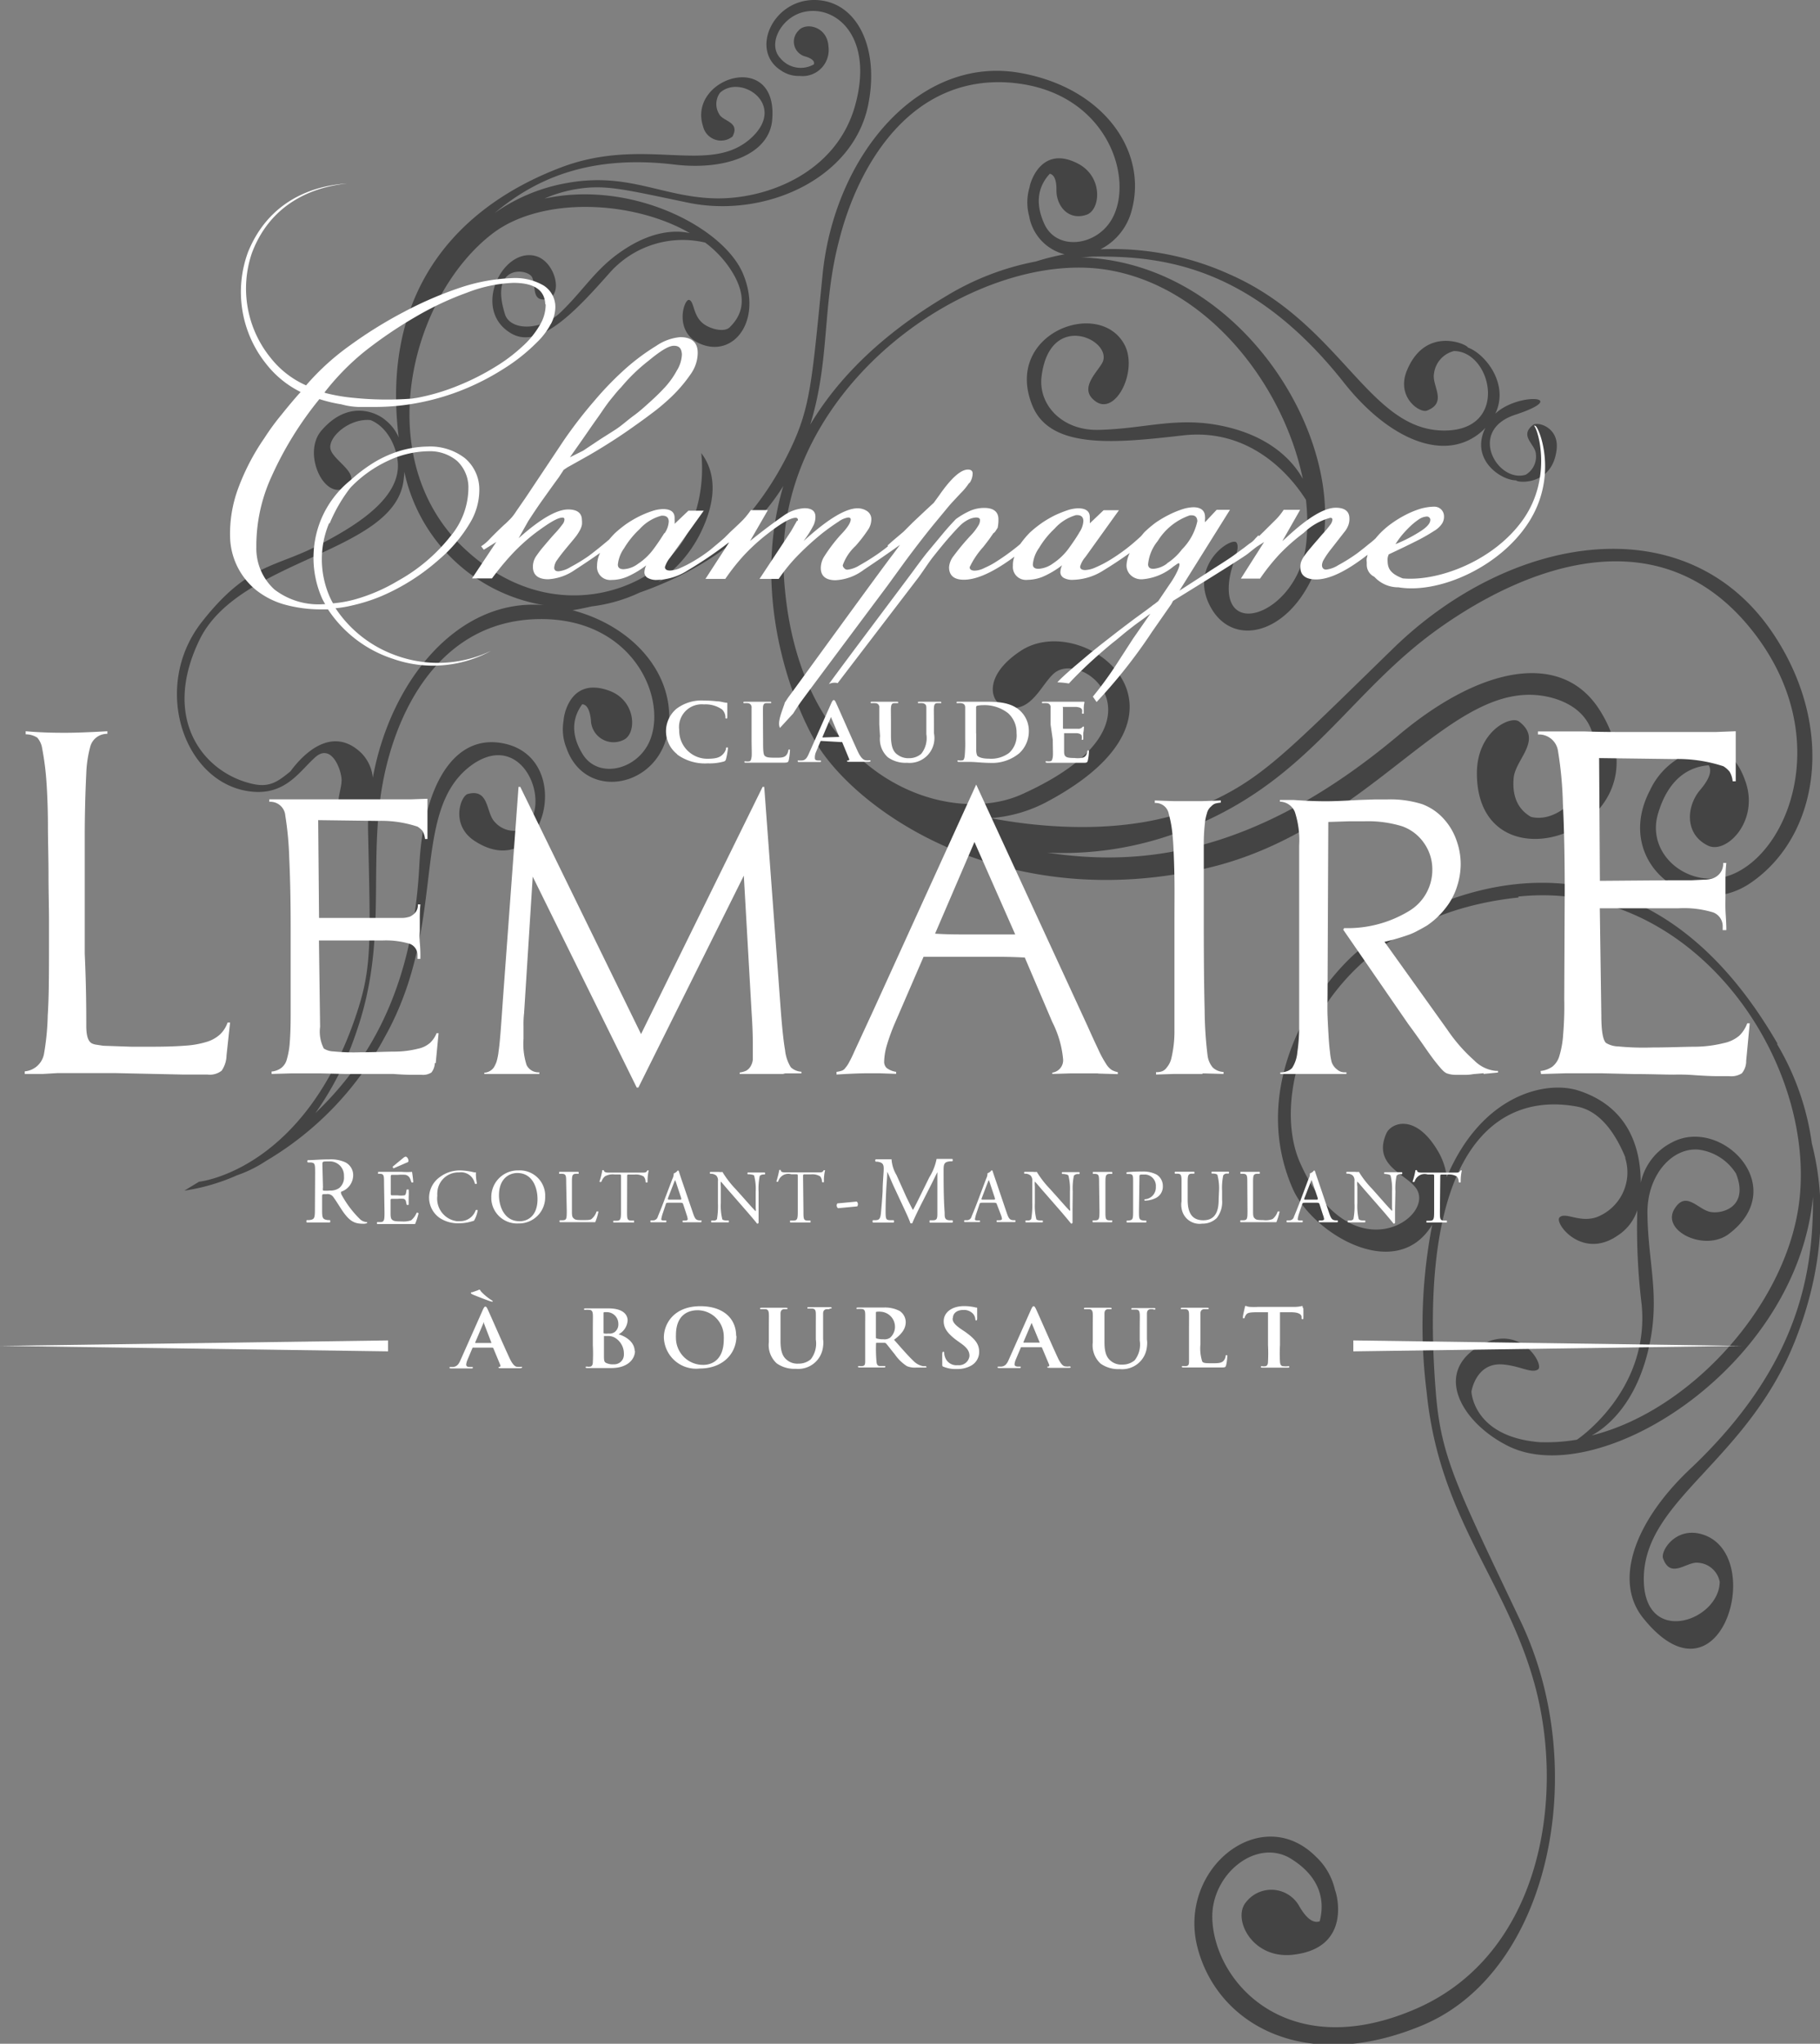 <svg xmlns="http://www.w3.org/2000/svg" viewBox="0 0 189.85 213.14"><rect x="0" y="0" width="189.85" height="213.14" fill="#808080" stroke="none"/><defs><style>.cls-1{fill:#444;}.cls-2{fill:#fff;}</style></defs><title>Fichier 3</title><g id="Calque_2" data-name="Calque 2"><g id="Calque_3" data-name="Calque 3"><path class="cls-1" d="M105.6,8.64c9.8.9,12.75,9.83,10.44,14.11-1.58,2.93-5.76,3.45-7.08.65-1.21-2.6-.37-4.3.55-5.28.41.09.71.57.69,1.74,0,1.59,1.22,3.18,3.13,2.54,1.47-.49,1.78-3.94-.87-5.33-3.82-2-5,1.94-5.06,2.45a5.45,5.45,0,0,0-.05,3,5,5,0,0,0,3.7,4,24.76,24.76,0,0,0-3,.75,28.2,28.2,0,0,0-9.42,3.65C91.79,35,87.31,39.6,84.52,44.28c2.09-6.82,1.22-12.41,3-19.17,2-8,7.6-17.44,18.12-16.47M42.18,49.21a17.89,17.89,0,0,0,14.56,13.9c-8.93-.79-16,7.85-17.85,18a4.27,4.27,0,0,0-1.13-2.51c-2.71-2.7-5.57-.72-7.47,1.85-1.24,1-2.12,1.71-3.9,1.31-5.06-1.1-9.65-6.66-5.57-15.05s20.08-9,21.25-16.43a10.22,10.22,0,0,0,.11-1.07M114.79,26a6.34,6.34,0,0,0,3.29-4.17c1.6-6.13-3-12.7-11.69-14.23-10.47-1.85-19.32,8.54-20.58,21-1.12,11.27-1.27,13.87-3.37,18.26-4,8.3-9.6,12.1-13.78,13.82a13.39,13.39,0,0,0,4.65-5.6c1.72-3.81,1-6.31-.16-7.83a15.45,15.45,0,0,1-1.59,8.62c-3,5.64-14.4,10.32-23.87.6-9-9.57-4.6-25.83,3.75-32.16,5.12-3.85,14.57-3.43,20.52,0C70.55,24,68.07,24,64.9,26.16c-2.76,1.86-3.93,4-6.4,6.39-2.06,2-5.28,1.94-5.82.23C51,27.49,55.06,28,55.5,28.91S55.42,31.48,57,31.2c1.82-.32.94-3.94-1.13-4.5-3.46-.94-6.73,5.65-2.53,8.08,3,1.73,6.85-2.49,10.31-6.39a10.18,10.18,0,0,1,9.91-3.09,11.25,11.25,0,0,1,2.22,2.19c3,4,.95,6,.36,6.62s-2.16.18-2.87-.43c-1-.87-.85-2.23-1.38-2.4s-1.69,3.38,1.19,4.59c3.49,1.45,6.46-2.45,4.43-7.31s-11.63-9.82-20.72-7.85a14.07,14.07,0,0,1,3-.93c3.2-.58,4.84-.13,12,1.36C79.71,22.78,88.94,18.72,90.55,11,91.79,5,89.39.06,85,0s-6.83,5.3-3.5,7.37a3.19,3.19,0,0,0,1.92.55,2.72,2.72,0,0,0,3-3.06c-.11-2.13-2.4-2.58-3.14-1.65A1.6,1.6,0,0,0,84,5.89c.75.22,1,.52.9.82a2.75,2.75,0,0,1-3.5-.64c-1.4-1.48.11-4.29,2.45-4.82C87.23.47,91.18,3.88,89.2,11s-9.4,9.88-14.83,9.68-8.91-2.75-15.25-1.59a18.66,18.66,0,0,0-7.53,3.13c3.77-3.14,9.28-6.19,18.75-5.06,5.38.65,10-1.08,10.22-4.78.52-7.25-8.88-4.25-7.22.8a1.92,1.92,0,0,0,3.07,1.06c.82-1.55-1-1.56-1.39-2.34a2,2,0,0,1,.08-2.22c2.16-2,7,1.21,3.31,4.66-4.34,4.06-11.12-.23-19.94,3.14-6.21,2.37-19.2,9.17-16.88,28.14a4.6,4.6,0,0,0-1.38-1.8c-.76-.69-3.76-2.29-6.67,1.07-2.08,2.4.34,7.41,2.53,5.92,1.88-1.29-1.35-2.74-1.6-4s2-3.21,4.17-3c1.86.72,2.87,3.07,2.87,4.76,0,3.7-4.84,6.49-8.23,8.26-4.55,2.39-7.37,1.86-12.2,8-5.47,6.92-1.77,17.29,5.47,17.75,3.37.21,4.79-2.26,6.36-3.63s2.58,1,2.71,2.19c.16,1.31-1.26,3.4.88,3.82a1.86,1.86,0,0,0,2-1.19A26.35,26.35,0,0,0,38.4,87c.25,11.27.38,13.84-1.12,18.46-5.42,16.66-16.52,17.78-16.52,17.78l-1.53.93a21,21,0,0,0,5.49-1.6,13.24,13.24,0,0,0,3-1.48,33.12,33.12,0,0,0,12.41-12.93c6.69-11.92,2.51-23.48,9-28.32,5.45-4,8.62,4.21,5.49,6.61a2.66,2.66,0,0,1-3-.72c-.95-.93-.55-3.53-2.82-2.93-.76.21-1.84,3.24.71,4.9,7.27,4.74,10.78-8.93,2.74-10.22-5-.81-8.09,4.58-8.51,12.79-.7,13.56-5.82,21-10.84,25.81a32.07,32.07,0,0,0,4.22-8.3c3.18-9,1.48-16.27,2.54-24.42S45.29,64.9,55.93,64.57c9.88-.3,13.67,8,11.9,12.56-1.21,3.11-5.31,4.18-7,1.6-1.53-2.4-.9-4.19-.1-5.28.42,0,.78.46.91,1.63a2.36,2.36,0,0,0,3.43,2.07c1.39-.68,1.28-4.11-1.53-5.12-4.11-1.5-4.75,2.68-4.75,3.11a5.29,5.29,0,0,0,.32,2.93c2,5.58,9.77,4.08,10.61-2.08.75-5.46-3.46-10.62-10-12.35.57-.09,1.25-.23,2-.4a16.31,16.31,0,0,0,5-1.44C71.85,60,78,56.67,81.71,50.68c-3.61,12.13,1.47,24,4,27.7C90.8,85.62,105.55,95,125.32,90.67c17.92-3.85,26-20.57,36.45-17.93,8.79,2.29,3.07,13.7-2.07,12.45-1-.58-2-1.68-1.81-4,.13-2,3.12-4,.57-5.94-.86-.66-4.43,1-4.4,5.45.07,12.86,20.62,5.65,12.8-6.66-3.89-6.14-12.27-4.68-21,2.66-15.3,12.84-27.37,13.62-36.62,12.22a34.77,34.77,0,0,0,15.69-2.93c11.93-5.13,15.92-13.88,25.16-20.45s23.1-11.82,32.65.17c8.67,10.89,3.94,23.21-2.2,25.54-4.22,1.59-8.82-2-7.61-6.31,1.15-4,3.51-5,5.31-5.13.32.5.19,1.3-.89,2.57-1.44,1.69-1.66,4.61.82,5.81,1.89.92,5.31-2.49,3.94-6.59-2-6-6.72-2.83-7.24-2.37a7.61,7.61,0,0,0-2.74,3.16c-4,7.6,4.34,13.89,10.48,9.69,7.17-4.9,8.89-16.09,2.44-25.87-8.92-13.52-27.29-10.71-39.74,1.43-11.29,11-13.77,13.71-19.83,16.32-8,3.43-17.67,2.22-22.14,1.36A14.82,14.82,0,0,0,109,83.73c18-9.44,4-20.24-2.56-15.83-3.82,2.54-3.07,5.08-2.07,5.57,3,1.46,4.14-2,5.57-3.24,3.07-2.68,12.68,5.4-3.38,12.62C98.65,86.4,82.77,81,81.74,59.52c-.93-19.12,19.83-33.59,33.69-31.39,10.51,1.68,18.45,12,20.47,21.81-.9-1.64-3.31-4.67-9.14-5.66-4.41-.72-7.54.44-12.12.55-3.83.11-6.31-2.59-6-5.5.84-7.19,7.77-3.74,6.28-1.38-.7,1.12-2.39,2.7-.59,3.94,2.09,1.43,4.43-3.3,2.94-6-2.69-4.84-12.63-1.06-9.58,6.41,1.9,4.65,8.82,3.89,15.77,3.1,7.84-.86,12,5.52,12.77,6.73a21.49,21.49,0,0,1,.05,4.31c-.64,7.29-8.8,10.48-8.06,4.18.22-1.9,1.17-3.25.79-4s-4.74,2-3,6.13c2.15,5,8.41,3.66,11.17-3.2,4.68-11.67-6.83-32.2-24.46-32.71.51,0,1-.08,1.54-.08,7-.06,16.34,1,25.94,13.16,4.75,6,10.65,8.44,14.45,5,.11-.1.2-.21.3-.31-1.62,3.26,1.54,5.47,3.22,5.49,0,0,0,0,0,0,0,.23,3.78.65,4.21-3.25.25-2.3-2-2.92-2.47-2.53-1.46,1.14.23,2,.3,3a2.2,2.2,0,0,1-1.06,2.19c-2.93.89-6.13-4.59-1.11-6.25,5.94-1.95.33-2.38-2.06-.12,1.49-3.09-1.07-6.26-2.87-6.9l0,0c0-.3-4.4-2.34-6.35,2.4-1.15,2.79,1.35,4.47,2.09,4.18,2.2-.85.46-2.62.74-3.89a2.76,2.76,0,0,1,2.08-2.32c3.92,0,5.83,8.23-.94,8.29-8,.08-10.8-11.23-22.58-16.34A29.49,29.49,0,0,0,114.79,26"/><path class="cls-1" d="M158.38,93.5c18.32-1.92,31.21,17.24,29.28,32-1.42,10.79-11.46,21.69-21.63,24.2,1.11-.58,5-3.09,6.22-10.47.75-4.67-.34-7.85-.4-12.64-.07-4,2.55-6.94,5.32-6.7a5.42,5.42,0,0,1,3.92,2.5c1.36,3.42-1.36,4.24-2.67,4s-2.55-2.29-3.76-.3c-1.39,2.3,3.19,4.49,5.69,2.59,6.51-4.94-.87-12.34-6-9.51a6.16,6.16,0,0,0-3.2,4.18c0-2.92-.81-7.75-6.44-9.6-3.34-1.11-10.1.3-13.79,9a7,7,0,0,0-1-2.83c-2.33-3.85-4.83-2.81-5.31-1.71-1.42,3.25,1.86,4.16,3,5.57,2.53,3-6.71,9.46-12-2.53-3.54-8,2.39-25.52,22.79-27.65m27,15.21c-16-27.61-39.41-13.92-44.59-8.86-5,4.88-10.11,14.4-6,23.93,2,4.72,10.84,10.05,14.59,3.84a55.4,55.4,0,0,0-.58,17.47c1.32,13.14,8.2,19.48,11.23,30.35,3.3,11.88.71,28.22-12.27,33.92-13.37,5.85-21.11-2.66-21.32-9.38-.14-4.62,4.6-8.45,8.2-6.24,3.32,2.06,3.49,4.68,3,6.53-.56.2-1.26-.11-2.08-1.49a3.34,3.34,0,0,0-5.61-.5c-1.44,1.7.61,5.92,4.84,5.48,6.09-.63,4.72-6.11,4.45-6.75a6.79,6.79,0,0,0-2-3.49c-5.75-5.74-14.53,1.34-12.32,9.58,2.15,8.05,11.34,13.09,23.47,8,13.35-5.61,17.51-26.7,10.27-42-6.59-13.89-8.34-17.12-8.89-23.81-2.05-25,6-31.55,14.65-30,2.55.44,4.17,3,5.15,5.42a.56.56,0,0,0-.08-.11,5,5,0,0,1-3,6.25c-1.78.58-3.2-.58-3.82,0s2.36,4.51,6.1,1.87a5,5,0,0,0,2-2.6,66.37,66.37,0,0,0,.46,9.86c.84,9-6.75,14.06-6.75,14.06a19.18,19.18,0,0,1-3.91.26c-6.93-.57-7.1-5.27-7.1-5.27s.45-3,3.18-2.84c1.86.12,3.1,1,3.77.52s-1.82-4.76-5.82-2.61c-5.36,2.88-2.05,8.3,2.8,10.65,9.45,4.56,30-8.25,31.7-26.06,0,.07,0,.13,0,.2,0,7.27-1.15,17.2-12.83,28.22-5.8,5.48-8,11.68-4.88,15.54,8.12,10.1,13-6.82,6.07-8.76-2.72-.76-4.28,1.77-4,2.53.8,2.23,2.5.26,3.71.46a2.45,2.45,0,0,1,2.2,2c-.08,4.11-7.92,6.78-7.92-.31,0-8.34,10.85-12.23,15.84-25,3.46-8.82,2.85-15.92,1.69-20.42a27.54,27.54,0,0,0-3.61-10.33"/></g><g id="Calque_1-2" data-name="Calque 1"><g id="Calque_2-2" data-name="Calque 2"><g id="Calque_1-2-2" data-name="Calque 1-2"><path class="cls-2" d="M0,140.36l40.48.57v-1.14Zm181.65,0-40.48-.57v1.14Z"/><path class="cls-2" d="M51.38,135.68c0-.05-.11-.08-.2-.15a5.71,5.71,0,0,1-1-.84c-.09-.12-.11-.19-.15-.19a.31.31,0,0,0-.18.06l-.61.21c-.08,0-.12,0-.12.07s.13.14.3.21,1.73.69,1.87.69.11,0,.11-.06m-.13,4.38h-1.7s0,0,0-.06l.85-2s0-.08.06-.08,0,0,0,.08Zm3.2,2.55c0-.06,0-.07-.12-.07a1.27,1.27,0,0,1-.39,0c-.19,0-.46-.16-.81-.91-.59-1.26-2.07-4.65-2.29-5.11-.09-.19-.15-.26-.23-.26s-.15.09-.26.33l-2.32,5.22c-.18.42-.36.7-.78.75H47c-.07,0-.11,0-.11.07s.06.08.18.08h2.09c.11,0,.16,0,.16-.08s0-.07-.14-.07H49c-.28,0-.37-.1-.37-.25a1.62,1.62,0,0,1,.14-.51l.5-1.19s0-.07.09-.07h2a.13.13,0,0,1,.1.06l.73,1.76a.14.14,0,0,1-.06.19h0c-.09,0-.13,0-.13.07s.11.06.28.07H54c.35,0,.43,0,.43-.08m10.65-1.33a1,1,0,0,1-1,1H64a1.52,1.52,0,0,1-.67-.1c-.3-.1-.33-.24-.33-.79v-2s0,0,0-.06h.42a1.36,1.36,0,0,1,.76.2,1.93,1.93,0,0,1,.9,1.65m-.58-3.15a1,1,0,0,1-.37.88.94.94,0,0,1-.67.16,1.55,1.55,0,0,1-.43,0s-.07,0-.07-.09v-2c0-.09,0-.13.09-.14h.3a1.21,1.21,0,0,1,1.15,1.24m1.71,2.87c0-1-.92-1.57-1.68-1.8a1.76,1.76,0,0,0,.94-1.45c0-.44-.29-1.25-2-1.25H61.13c-.14,0-.21,0-.21.08s.06.07.16.07a2.16,2.16,0,0,1,.36,0c.3,0,.38.19.4.47s0,.5,0,1.76v1.46a17.42,17.42,0,0,1,0,1.77c0,.24-.08.43-.27.46a.91.91,0,0,1-.33,0c-.11,0-.15,0-.15.07s.07.08.19.08h2.5c1.69,0,2.46-.92,2.46-1.81m9.26-1.2c0,2.4-1.5,2.68-2.14,2.68a2.82,2.82,0,0,1-2.85-2.82,2.72,2.72,0,0,1,0-.28c0-2.06,1.21-2.6,2.27-2.6a2.75,2.75,0,0,1,2.72,2.78,1.55,1.55,0,0,1,0,.22m1.29-.31c0-1.9-1.43-3.11-3.73-3.11-2.77,0-3.81,1.84-3.81,3.26A3.37,3.37,0,0,0,73,142.72c2.34,0,3.82-1.5,3.82-3.41m9.76-2.84c.11,0,.17,0,.17-.07s-.06-.08-.19-.08H84.41c-.13,0-.19,0-.19.08s0,.07.15.07h.34c.3,0,.38.19.39.47s0,.5,0,1.76v1a2.66,2.66,0,0,1-.53,2.06,1.93,1.93,0,0,1-1.28.45,1.7,1.7,0,0,1-1.15-.34c-.45-.33-.72-.84-.72-2V137c0-.27.09-.43.34-.47H82c.09,0,.15,0,.15-.07s-.07-.08-.21-.08H79.49c-.14,0-.2,0-.2.08s0,.07.15.07h.36c.31,0,.38.19.4.47s0,.5,0,1.76v1.21a2.58,2.58,0,0,0,.82,2.21,3.18,3.18,0,0,0,2,.57,2.6,2.6,0,0,0,2.84-2.36,2.65,2.65,0,0,0,0-.74V137c0-.27.1-.43.35-.47h.26m6.34,3a1,1,0,0,1-.65.14,2.42,2.42,0,0,1-.71-.08c-.06,0-.08-.06-.08-.15v-2.53c0-.07,0-.1.08-.11a2,2,0,0,1,.49,0,1.58,1.58,0,0,1,1.41,1.74,1.54,1.54,0,0,1-.54,1m3.82,3s0-.07-.11-.07a1.13,1.13,0,0,1-.26,0,1.91,1.91,0,0,1-1-.57c-.54-.51-1.18-1.25-2-2.18.93-.68,1.22-1.25,1.22-1.86a1.42,1.42,0,0,0-.63-1.14,3.33,3.33,0,0,0-1.7-.36H89.54c-.13,0-.2,0-.2.08s0,.07.16.07a2.16,2.16,0,0,1,.36,0c.3,0,.38.19.39.47s0,.5,0,1.76V142c0,.35-.09.43-.27.46a.91.91,0,0,1-.33,0c-.11,0-.15,0-.15.07s.06.08.18.08h2.49c.12,0,.18,0,.18-.08s0-.07-.11-.07h-.45c-.28,0-.34-.22-.36-.46a15.06,15.06,0,0,1-.05-1.78v-.11s0-.06.05-.07h.83a.23.23,0,0,1,.16.06c.12.12.55.69.92,1.14a4.47,4.47,0,0,0,1.26,1.23,2.14,2.14,0,0,0,1,.15h.88c.11,0,.17,0,.17-.08m2.75-5.08c0-.5.42-.85,1.1-.85a1.29,1.29,0,0,1,1,.4,1,1,0,0,1,.24.55q0,.15.09.15c.07,0,.1-.06.1-.25v-1c0-.11,0-.09-.13-.1a5.11,5.11,0,0,0-1.23-.15c-1.28,0-2.13.66-2.13,1.58,0,.67.35,1.25,1.37,2l.42.3c.77.54.9.93.9,1.33a1.1,1.1,0,0,1-1.23.95,1.24,1.24,0,0,1-1.32-.84,1.43,1.43,0,0,1-.09-.42c0-.07,0-.14-.09-.14s-.1.09-.11.21,0,.63,0,1.09c0,.18,0,.23.17.28a3.28,3.28,0,0,0,1.35.22,2.89,2.89,0,0,0,1.47-.34,1.63,1.63,0,0,0,.86-1.45c0-.79-.4-1.34-1.51-2.12l-.26-.17c-.77-.52-1-.81-1-1.2m9.09,2.53h-1.7v-.06l.85-2s0-.08,0-.08,0,0,0,.08Zm3.2,2.55c0-.06,0-.07-.12-.07a1.27,1.27,0,0,1-.39,0c-.2,0-.46-.16-.81-.91-.59-1.26-2.07-4.65-2.29-5.11-.1-.19-.15-.26-.23-.26s-.15.09-.26.33l-2.32,5.22c-.18.42-.36.7-.78.75h-.29c-.07,0-.11,0-.11.07s.06.08.18.08h2.08c.1,0,.16,0,.16-.08s0-.07-.14-.07h-.14c-.28,0-.37-.1-.37-.25a1.62,1.62,0,0,1,.14-.51l.5-1.19a.07.07,0,0,1,.08-.07h2.06a.09.09,0,0,1,.09.06l.74,1.76a.14.14,0,0,1-.06.19h0c-.09,0-.13,0-.13.07s.11.06.28.07h1.74c.34,0,.43,0,.43-.08m8.66-6c.11,0,.17,0,.17-.07s-.07-.08-.19-.08H118.2c-.13,0-.19,0-.19.08s0,.07.15.07h.34c.3,0,.37.19.39.47s0,.5,0,1.76v1a2.66,2.66,0,0,1-.53,2.06,1.93,1.93,0,0,1-1.28.45,1.7,1.7,0,0,1-1.15-.34c-.45-.33-.72-.84-.72-2V137c0-.27.09-.43.34-.47h.27c.09,0,.14,0,.14-.07s-.06-.08-.2-.08h-2.48c-.14,0-.21,0-.21.08s.06.07.16.07h.36c.31,0,.38.19.4.47s0,.5,0,1.76V140a2.58,2.58,0,0,0,.82,2.21,3.18,3.18,0,0,0,2,.57,2.59,2.59,0,0,0,2.83-2.34,2.77,2.77,0,0,0,0-.76V137c0-.27.1-.43.35-.47h.26m7.63,5.93a4.73,4.73,0,0,0,.14-1c0-.1,0-.14-.07-.14s-.09,0-.1.12a.94.94,0,0,1-.24.5c-.23.22-.59.23-1.08.23-.72,0-1,0-1.12-.18a4.45,4.45,0,0,1-.19-1.79V137c0-.27.1-.43.35-.47h.36c.11,0,.16,0,.16-.07s-.06-.08-.19-.08h-2.52c-.14,0-.21,0-.21.08s.06.07.16.07a1.61,1.61,0,0,1,.31,0c.3,0,.38.19.39.47s0,.5,0,1.76V142c0,.35-.09.43-.27.46a.92.92,0,0,1-.33,0c-.11,0-.15,0-.15.07s.06.08.18.08h3.85c.48,0,.53,0,.58-.23m8-6c0-.13,0-.18-.07-.18a3.32,3.32,0,0,1-.89.09h-3.65a7.06,7.06,0,0,1-.92,0,1.38,1.38,0,0,1-.4-.1c-.06,0-.08,0-.11.16s-.2.83-.2,1,0,.13.09.13.08,0,.1-.1a.92.92,0,0,1,.16-.29c.13-.18.36-.22.89-.24h1.38v3.4a17.42,17.42,0,0,1,0,1.77c0,.24-.08.43-.27.46a.91.91,0,0,1-.33,0c-.11,0-.15,0-.15.07s.07.08.19.08h2.61c.1,0,.17,0,.17-.08s0-.07-.14-.07a1.85,1.85,0,0,1-.47,0c-.28,0-.34-.22-.36-.45a15.06,15.06,0,0,1,0-1.78v-3.4h1.16c.83,0,1.07.25,1.09.47v.09c0,.12,0,.16.1.16s.08,0,.09-.13,0-.79,0-1"/><path class="cls-2" d="M56.92,31.74a4.1,4.1,0,0,1-.61,2.16,9.07,9.07,0,0,1-1.84,2.25,17.26,17.26,0,0,1-2.89,2.16,25.32,25.32,0,0,1-3.75,1.89,22.17,22.17,0,0,1-4.28,1.28l-.58.09a34.35,34.35,0,0,1-6-.07A18.82,18.82,0,0,1,34,41l-.16-.06A26,26,0,0,1,38,36.68a44.88,44.88,0,0,1,5.32-3.62,32.23,32.23,0,0,1,5.45-2.56,14.79,14.79,0,0,1,4.78-1c2.17,0,3.27.75,3.33,2.23M34.39,54.58a16.32,16.32,0,0,1,2.1-3.64l.13-.15a13,13,0,0,1,3.84-2.73,10.21,10.21,0,0,1,4.21-1,4.41,4.41,0,0,1,3,1,3.78,3.78,0,0,1,1.19,2.84,7.87,7.87,0,0,1-1.85,5,18.19,18.19,0,0,1-5.48,4.66,18.43,18.43,0,0,1-4,1.8,12.67,12.67,0,0,1-2.79.56,7.12,7.12,0,0,1-.41-.83,9.74,9.74,0,0,1,0-7.53M57.46,33.8A3.9,3.9,0,0,0,57.93,32a2.64,2.64,0,0,0-1.2-2.21A5.87,5.87,0,0,0,53.5,29,19.27,19.27,0,0,0,48,30a38.79,38.79,0,0,0-5.85,2.52,45.34,45.34,0,0,0-5.71,3.55,25.77,25.77,0,0,0-4.41,4l-.1.12a9.67,9.67,0,0,1-3.65-2.81,11.47,11.47,0,0,1-2-11c2.57-6.83,9.23-7.1,9.94-7.26-.72.13-7.49.16-10.34,7.15a12,12,0,0,0,1.9,11.7,10.41,10.41,0,0,0,3.58,2.91c-.65.72-1.37,1.58-2,2.37a24.47,24.47,0,0,0-1.77,2.42A23.52,23.52,0,0,0,24.82,51,13.58,13.58,0,0,0,24,56a7.36,7.36,0,0,0,2.68,5.51A8.5,8.5,0,0,0,29.52,63a14.16,14.16,0,0,0,4.09.55h.6A12.9,12.9,0,0,0,41,68.71a12.61,12.61,0,0,0,10.23-.84A12.82,12.82,0,0,1,41,68.24a12.61,12.61,0,0,1-6-4.81,11.58,11.58,0,0,0,1.65-.27,18.42,18.42,0,0,0,3.16-1,22.24,22.24,0,0,0,6-3.82A15.14,15.14,0,0,0,49,54.58a6.69,6.69,0,0,0,1-3.52,4.26,4.26,0,0,0-1.53-3.3,5.94,5.94,0,0,0-3.88-1.19,10.52,10.52,0,0,0-3,.49,11.85,11.85,0,0,0-3,1.44,15.7,15.7,0,0,0-2,1.56,10.37,10.37,0,0,0-3.09,4.09,10.49,10.49,0,0,0,.13,8.33c.09.18.19.35.29.53h-.19a7.55,7.55,0,0,1-5.1-1.53,5.78,5.78,0,0,1-1.89-4.42,17.3,17.3,0,0,1,1.58-7.35,36.11,36.11,0,0,1,5-8.09,14.73,14.73,0,0,0,2.25.54l.45.11a7.67,7.67,0,0,0,1.35.17h1.77a23.94,23.94,0,0,0,4.7-.47,25,25,0,0,0,4.54-1.36,25.75,25.75,0,0,0,4.14-2.14A19.09,19.09,0,0,0,56,35.71a7.53,7.53,0,0,0,1.45-1.91M69.29,55.61c-.31.5-.69,1.08-1.17,1.72a6.26,6.26,0,0,1-1.57,1.47,2.73,2.73,0,0,1-1.5.56c-.39,0-.59-.15-.6-.46a3.49,3.49,0,0,1,.65-1.72,9.17,9.17,0,0,1,1.62-2A4.67,4.67,0,0,1,69,53.78h.1c.43,0,.65.2.66.61a2.43,2.43,0,0,1-.43,1.22m-9.88-7.92c.81-1.15,1.48-2.1,2-2.86s1-1.41,1.35-1.93.7-1,1-1.36.6-.76,1-1.16a18.34,18.34,0,0,1,2.83-2.74c1.21-1,2.09-1.58,2.67-1.58s.8.31.83.91a3.43,3.43,0,0,1-.53,1.68,8.74,8.74,0,0,1-1.42,1.93c-.38.41-.84.85-1.37,1.33s-1.1,1-1.71,1.44-1.21,1-1.82,1.4-1.28.81-1.74,1.11L60.83,47Zm41.68,2.69a1.78,1.78,0,0,0,.33-1c0-.27-.17-.41-.49-.41-.75,0-1.76.9-3,2.69l-.56.77-.82.76-1.35,1.27-1,1-1.09.92-.57.51.06.07c-.33.27-.69.54-1.09.82-.7.48-1.32.86-1.88,1.17a3,3,0,0,1-1.26.46.42.42,0,0,1-.35-.16.46.46,0,0,1-.15-.3,5,5,0,0,1,1.32-2,14.76,14.76,0,0,0,1.4-1.83,2,2,0,0,0,.26-1,1,1,0,0,0-.43-.81,1.76,1.76,0,0,0-1-.3q-1.77,0-5.17,3l-.47.41a10.36,10.36,0,0,0,1.06-1.68,2.07,2.07,0,0,0,.18-.86c0-.59-.4-.88-1.15-.88a4.18,4.18,0,0,0-2.16.77c-1,.7-2,1.45-3,2.24l-.51.41L80.1,53.2H78.32a7.79,7.79,0,0,1-.8,1c-.25.26-.69.68-1.31,1.25l-.61.61c-.47.43-1,.85-1.48,1.26a15.39,15.39,0,0,1-1.67,1.14,11.91,11.91,0,0,1-1.46.76,2.93,2.93,0,0,1-1.09.28q-.53,0-.54-.36a2.89,2.89,0,0,1,.55-1l3.5-4.88h-1.6l-1.44,1.37a2.8,2.8,0,0,0,0-.41V54c0-.61-.42-.91-1.21-.91a3.81,3.81,0,0,0-1.11.2,10,10,0,0,0-1.31.53,11.47,11.47,0,0,0-1.36.79,12,12,0,0,0-1.24,1c-.21.21-.41.43-.59.65-.6.51-1.29,1.08-2.1,1.69a17.75,17.75,0,0,1-1.91,1.17,3,3,0,0,1-1.29.46c-.28,0-.43-.12-.44-.36a1.53,1.53,0,0,1,.32-.84c.22-.32.55-.75,1-1.29s.68-.81.9-1.09a4.7,4.7,0,0,0,.48-.74,1.86,1.86,0,0,0,.19-.53,2,2,0,0,0,0-.49c0-.74-.5-1.11-1.43-1.11-1.2,0-2.93,1-5.17,3l1-1.78c.57-.88,1.08-1.64,1.54-2.28s1-1.41,1.65-2.29L58.8,49l.37-.25,2-1.12c.66-.37,1.39-.81,2.17-1.3s1.56-1,2.34-1.55,1.52-1.07,2.21-1.6a20.1,20.1,0,0,0,1.76-1.44A15.17,15.17,0,0,0,72.06,39a3.86,3.86,0,0,0,.72-2.21c0-1.09-.64-1.63-1.82-1.63a5.22,5.22,0,0,0-2.49.9,22.64,22.64,0,0,0-3.2,2.37A33.46,33.46,0,0,0,62,41.8a46.86,46.86,0,0,0-3.19,4.13l-4,6-.92,1.33c-.13.2-.26.39-.38.54a3.54,3.54,0,0,1-.41.45,6.51,6.51,0,0,1-.54.51q-.31.29-.72.69c-.38.37-.65.65-.83.84a4.42,4.42,0,0,1-.82.68l.28.36,1.3-.81-2.53,3.8h2.08a29,29,0,0,1,2.07-2.51,19.85,19.85,0,0,1,2.5-2.26c1.35-1,2.27-1.57,2.77-1.57.15,0,.22.06.22.19a.85.85,0,0,1-.22.53,10.1,10.1,0,0,1-.84,1c-.48.53-.87,1-1.15,1.33a11,11,0,0,0-.69.9,1.94,1.94,0,0,0-.39,1.18c0,.87.56,1.3,1.6,1.3a5.43,5.43,0,0,0,2.81-1c.75-.48,1.63-1.07,2.6-1.75A3.08,3.08,0,0,0,62.28,59a1.36,1.36,0,0,0,1.23,1.48,1.08,1.08,0,0,0,.31,0,4.11,4.11,0,0,0,1.59-.33,9.43,9.43,0,0,0,2-1.19,1.83,1.83,0,0,0-.19.71.67.67,0,0,0,.37.61,1.78,1.78,0,0,0,.93.2,6.17,6.17,0,0,0,3.22-1,42.87,42.87,0,0,0,4.17-2.82h0l.15-.1-2.47,3.81h2.07a21.9,21.9,0,0,1,2-2.52,20.75,20.75,0,0,1,2.51-2.26Q82.22,54,83,54a.21.21,0,0,1,.23.17v0c0,.1,0,.15-.1.15l-.61,1.07-1.11,1.68-2.18,3.3h2a17.78,17.78,0,0,1,2.07-2.52,29.81,29.81,0,0,1,2.5-2.26c.66-.51,1.22-.9,1.67-1.19a2.29,2.29,0,0,1,1-.43c.18,0,.27.07.27.2,0,.34-.34.88-1.06,1.62A16.71,16.71,0,0,0,86,58a2.29,2.29,0,0,0-.38,1.24c0,.85.54,1.27,1.54,1.27a5.34,5.34,0,0,0,2.92-1.07c1-.67,2.31-1.55,3.8-2.62l-.74,1C91.91,59.4,82.55,72.31,82.36,72.55s-.35.52-.52.76a.08.08,0,0,1,0,.07c-.38,1.08-.75,2-.48,2.53l1.38-1.5c.22-.35.46-.73.77-1.17.49-.69,8.28-11.11,9.08-12.18l1.8-2.48c1.29-1.74,2.37-3.12,3.24-4.17s1.4-1.7,1.61-1.93l.93-1a6.62,6.62,0,0,0,.92-1.11m44.47,6.39a8.85,8.85,0,0,1,.78-1.07,12.6,12.6,0,0,1,.88-.91,6.89,6.89,0,0,1,.85-.66,1.63,1.63,0,0,1,.74-.25.36.36,0,0,1,.39.29v.06c0,.34-.32.73-1,1.17a15.55,15.55,0,0,1-2.66,1.37m-23.79,2a2.65,2.65,0,0,1-1.44.56c-.36,0-.54-.15-.55-.46a4.48,4.48,0,0,1,1-2.43,6.37,6.37,0,0,1,3.37-2.69h.16c.39,0,.59.2.61.61a5.93,5.93,0,0,1-1.6,2.94,6.14,6.14,0,0,1-1.58,1.47m-9.15-3.19c-.3.5-.69,1.08-1.16,1.72a6.45,6.45,0,0,1-1.57,1.47,2.84,2.84,0,0,1-1.5.56c-.4,0-.6-.15-.6-.46a3.49,3.49,0,0,1,.65-1.72,9.12,9.12,0,0,1,1.61-2,4.74,4.74,0,0,1,2.24-1.42h.11c.43,0,.65.2.66.61a2.32,2.32,0,0,1-.44,1.22M160,44.38c.46.37,1.93,5.41-1.08,9.74s-8.83,6.54-12.59,6.2c-1.53-.57-1.57-1.26-1.59-1.92a1.24,1.24,0,0,1,.13-.59c1.22-.57,2.21-1.05,3-1.45a19.33,19.33,0,0,0,1.74-1,2.48,2.48,0,0,0,.83-.78,1.36,1.36,0,0,0,.19-.74,1,1,0,0,0-1-1h-.11a5.68,5.68,0,0,0-1.36.22,9.54,9.54,0,0,0-1.55.64,11.74,11.74,0,0,0-1.48.91,8.94,8.94,0,0,0-1.27,1.11c-.13.15-.26.29-.37.43a8.73,8.73,0,0,1-.74.62c-.26.22-.82.67-1.27,1a18.37,18.37,0,0,1-1.88,1.17,3,3,0,0,1-1.26.46c-.28,0-.43-.16-.44-.46a1.24,1.24,0,0,1,.19-.58,9,9,0,0,1,.76-1.1l1.38-1.77a2.38,2.38,0,0,0,.4-.67,1.79,1.79,0,0,0,.13-.76c0-.74-.5-1.11-1.42-1.11-1.18,0-2.88,1-5.12,3.08l-.46.41,1.86-3.27H133.9a6,6,0,0,1-.8,1l-1.26,1.25-.5.49-.07-.08c-.17.17-.31.31-.41.43a2.13,2.13,0,0,1-.52.43l-.57.44-.93.68c-.66.51-2.58,1.68-2.71,1.79l-3.1,2,5.27-8.43h-1.39l-1.21,1.29a1.82,1.82,0,0,1,0-.33.88.88,0,0,0,0-.23c0-.64-.43-1-1.21-1a4,4,0,0,0-1.13.2,9.6,9.6,0,0,0-1.37.56,12,12,0,0,0-1.39.81,11.45,11.45,0,0,0-1.19,1c-.15.15-.26.31-.4.46-.5.46-1,.9-1.58,1.34a18.91,18.91,0,0,1-1.67,1.14,11.35,11.35,0,0,1-1.47.76,2.93,2.93,0,0,1-1.08.28c-.35,0-.54-.12-.54-.36a2.59,2.59,0,0,1,.55-1l3.5-4.88h-1.6l-1.44,1.37a2.8,2.8,0,0,0,0-.41v-.25c0-.61-.43-.91-1.21-.91a3.81,3.81,0,0,0-1.11.2,12.53,12.53,0,0,0-1.32.53,11.34,11.34,0,0,0-1.35.79,12.17,12.17,0,0,0-1.25,1,9.41,9.41,0,0,0-1,1.19c-.24.22-.5.42-.77.63-.56.43-1.09.8-1.59,1.12a8.54,8.54,0,0,1-1.39.76,2.34,2.34,0,0,1-1,.28q-.54,0-.54-.36a8.59,8.59,0,0,1,1.4-2.09c.3-.38.54-.69.71-.93l.36-.52a.69.69,0,0,0,.25-.26l.2-.31a4.24,4.24,0,0,0,.08-.88c0-.8-.52-1.19-1.48-1.19a3.71,3.71,0,0,0-1.54.33,8.28,8.28,0,0,0-1.41.83c-.37.38-.82.87-1.33,1.48L96.65,57.7c-.37.47-.85,1.11-1.45,1.93s-7,9.32-8.74,11.71a1.33,1.33,0,0,1,.92-.1l8.46-11.06c.57-.79,1-1.46,1.41-2,.62-.78,1.16-1.45,1.64-2s.89-1,1.23-1.34a3.32,3.32,0,0,1,.91-.66,2.05,2.05,0,0,1,.77-.21c.28,0,.43.09.43.26a1.12,1.12,0,0,1-.19.6,5.43,5.43,0,0,1-.77,1A24.64,24.64,0,0,0,99.46,58,2.13,2.13,0,0,0,99,59.16c0,.87.54,1.3,1.54,1.3,1.36,0,3.13-.81,5.28-2.41a2.33,2.33,0,0,0-.16.94,1.35,1.35,0,0,0,1.21,1.48,1.22,1.22,0,0,0,.33,0,4.31,4.31,0,0,0,1.59-.33,9.43,9.43,0,0,0,2-1.19,1.82,1.82,0,0,0-.18.71.69.69,0,0,0,.36.61,1.82,1.82,0,0,0,.94.2,6.17,6.17,0,0,0,3.22-1c.79-.48,1.71-1.08,2.72-1.8a3.11,3.11,0,0,0-.34,1.36,1.41,1.41,0,0,0,.49,1,1.63,1.63,0,0,0,1.18.38,5.76,5.76,0,0,0,3.21-1.32l.36-.25c.62-.47.17.81-.76,2.12l-1.17,1.73-.38.3a2.32,2.32,0,0,0-.3.22l-.6.45-1.28.93-1.57,1.19-1.76,1.37c-.58.46-1.14.91-1.66,1.35l-1.3,1.1c-.5.44-1,.87-1.43,1.3-.09.08-.16.18-.25.26a9,9,0,0,1,1.21.12c.57-.62,1.24-1.29,2-2s1.76-1.59,2.61-2.28c.24-.18.54-.43.92-.75s.83-.67,1.36-1.08L120,64l-1.8,2.59-1.52,2.35A38.17,38.17,0,0,1,114,72.65l.39.56a54.72,54.72,0,0,0,5.79-7.33l2-2.87.19-.35s7.19-4.42,7.78-4.9c.37-.29.68-.55,1-.78l.71-.45-2.42,3.81h2a21.79,21.79,0,0,1,2-2.51A19.94,19.94,0,0,1,136,55.57,6.31,6.31,0,0,1,138.77,54c.14,0,.22.06.22.19a1,1,0,0,1-.22.53,10.1,10.1,0,0,1-.84,1c-.48.57-.87,1-1.18,1.38a10,10,0,0,0-.71.9,2.71,2.71,0,0,0-.33.63,1.72,1.72,0,0,0-.06.55c0,.83.58,1.25,1.64,1.25,1.39,0,3.18-.87,5.36-2.57a2,2,0,0,1-.08.35,1.48,1.48,0,0,0,0,.42v.24a1.38,1.38,0,0,0,.79,1.28,3.36,3.36,0,0,0,2.52,1.1c4.2.7,10.61-2.09,13.62-6.84s1.14-9.64.67-10"/><path class="cls-2" d="M70.62,78.64a3.05,3.05,0,0,1-.47-4.3,3.25,3.25,0,0,1,.41-.42,4.34,4.34,0,0,1,2.91-.86,11.9,11.9,0,0,1,1.34.08c.35,0,.65.12.93.14.1,0,.13,0,.13.1v1.35c0,.16,0,.2-.11.2s-.09-.07-.09-.19a1.16,1.16,0,0,0-.36-.76,3,3,0,0,0-1.88-.52,2.37,2.37,0,0,0-2.58,2.67,2.94,2.94,0,0,0,2.88,3h0c.82,0,1.32-.08,1.68-.47a1.27,1.27,0,0,0,.32-.55c0-.13,0-.16.12-.16s.08.06.08.12a8,8,0,0,1-.2,1.11.31.31,0,0,1-.24.24,5.47,5.47,0,0,1-1.66.19,4.92,4.92,0,0,1-3.17-.91"/><path class="cls-2" d="M79.6,77.06c0,1.06,0,1.63.19,1.78s.4.18,1.12.18c.49,0,.85,0,1.08-.23a.94.94,0,0,0,.24-.5c0-.07,0-.12.1-.12s.07,0,.07.14a6.51,6.51,0,0,1-.13,1c-.06.19-.11.23-.59.23H77.84c-.13,0-.19,0-.19-.08s0-.06.15-.06a.91.91,0,0,0,.33,0c.19,0,.23-.21.27-.46s0-1,0-1.76V73.8a.42.42,0,0,0-.4-.47,1.61,1.61,0,0,0-.31,0c-.1,0-.15,0-.15-.07s.06-.08.2-.08h2.52c.13,0,.19,0,.19.08s0,.07-.16.07h-.36c-.25,0-.33.18-.34.47s0,.5,0,1.76Z"/><path class="cls-2" d="M87.55,76.85h0l-.84-2v-.08l-.06.08-.85,2v.06Zm-1.88.42a.09.09,0,0,0-.09.06l-.5,1.19a1.45,1.45,0,0,0-.08.54c0,.15.08.25.36.25h.14c.11,0,.14,0,.14.07s0,.09-.16.09H83.39c-.12,0-.18,0-.18-.09s0-.07.11-.07h.29c.42,0,.6-.33.78-.75l2.32-5.22c.11-.24.17-.33.26-.33s.14.07.23.27c.22.45,1.7,3.84,2.29,5.11.35.74.62.86.81.9a1.27,1.27,0,0,0,.39,0c.07,0,.12,0,.12.07s-.08.09-.43.09H88.64c-.17,0-.28,0-.28-.07s0-.07.13-.07a.11.11,0,0,0,.09-.15.06.06,0,0,0,0,0l-.73-1.77h-.1Z"/><path class="cls-2" d="M91.72,75.56V73.8a.41.41,0,0,0-.39-.47,2.16,2.16,0,0,0-.36,0c-.1,0-.16,0-.16-.07s.07-.08.2-.08H93.5c.13,0,.2,0,.2.08s-.06.07-.15.07h-.27c-.25,0-.32.18-.34.47s0,.5,0,1.76v1.17c0,1.2.27,1.71.72,2a1.86,1.86,0,0,0,1.16.34,1.92,1.92,0,0,0,1.27-.45,2.62,2.62,0,0,0,.54-2.06V73.8c0-.27-.09-.41-.4-.47a1.82,1.82,0,0,0-.33,0c-.1,0-.16,0-.16-.07s.07-.08.2-.08H98c.13,0,.19,0,.19.08s0,.07-.16.07h-.27c-.25,0-.32.18-.34.47s0,.5,0,1.76v.89a2.59,2.59,0,0,1-2.8,3.1,3.17,3.17,0,0,1-2-.57,2.55,2.55,0,0,1-.82-2.2Z"/><path class="cls-2" d="M101.83,76.48v1.67a1.72,1.72,0,0,0,.1.64c.12.15.48.33,1.21.33a3.14,3.14,0,0,0,2.12-.6,2.46,2.46,0,0,0,.78-2.07,2.7,2.7,0,0,0-.89-2.08,4,4,0,0,0-2.62-.83,3.05,3.05,0,0,0-.6.06.17.17,0,0,0-.11.17v2.71Zm-1.15-.92V73.8c0-.27-.09-.41-.4-.47a2.16,2.16,0,0,0-.36,0c-.1,0-.15,0-.15-.07s.06-.08.2-.08h2.75c1.15,0,2.69,0,3.7.95a2.84,2.84,0,0,1,.9,2.11,3.09,3.09,0,0,1-1,2.32,4.45,4.45,0,0,1-3.09,1c-.68,0-1.51-.1-2-.1h-1.16c-.12,0-.19,0-.19-.09s0-.07.15-.07a.91.91,0,0,0,.33,0c.19,0,.23-.21.27-.45a15.06,15.06,0,0,0,.05-1.78Z"/><path class="cls-2" d="M109.59,75.56V73.8a.41.41,0,0,0-.39-.47,2.16,2.16,0,0,0-.36,0c-.11,0-.16,0-.16-.07s.07-.08.2-.08h4.18a.06.06,0,0,1,.06.07,3.33,3.33,0,0,0-.07.54v.55c0,.1,0,.09-.09.09s-.09,0-.09-.12a.71.71,0,0,0,0-.29c-.06-.15-.16-.25-.62-.3h-1.31c-.18,0-.06,0-.06.09v2.1c0,.06,0,.09.06.09h1.48a.58.58,0,0,0,.44-.12c.06-.07.1-.11.15-.11s.06,0,.06.07a3.39,3.39,0,0,1-.07.6V77c0,.06,0,.16-.08.16s-.08,0-.08-.08a1.5,1.5,0,0,0,0-.3c0-.16-.18-.29-.52-.32H111v1.89c0,.58.16.7,1.1.7A2.34,2.34,0,0,0,113,79c.24-.1.35-.27.42-.61,0-.09,0-.13.1-.13s.07.07.07.15a4.73,4.73,0,0,1-.12.92c-.06.22-.15.22-.5.22h-3.72q-.18,0-.18-.09c0-.09,0-.07.15-.07a.92.92,0,0,0,.33,0c.18,0,.23-.21.27-.45s0-1,0-1.78Z"/><path class="cls-2" d="M23.63,110.06l.37-3.42h-.26a3.12,3.12,0,0,1-.78,1.23,3.62,3.62,0,0,1-1.39.78,9.57,9.57,0,0,1-2.25.4c-.91.07-2.05.11-3.4.11H13.69l-2.91-.1-.73-.11a1.52,1.52,0,0,1-.51-.16c-.39-.26-.54-.87-.54-1.83,0-1.46,0-4-.16-7.5V87.22q0-3.24.16-6.57a12.43,12.43,0,0,1,.43-2.84,1.81,1.81,0,0,1,1.77-1.28v-.27c-1.93.11-3.37.16-4.34.16s-2.35,0-4.18-.16v.32a2.25,2.25,0,0,1,1.21.35,2.2,2.2,0,0,1,.51,1.13c.11.57.21,1.21.3,1.93s.16,1.58.21,2.6S5,84.79,5,86.2s.06,3.12.06,5.12c0,1.82.05,3.32.05,4.5v2.51c0,3.08,0,5.59-.13,7.56a26.35,26.35,0,0,1-.4,4.07,2.24,2.24,0,0,1-2,1.77V112H4.49L6,111.91h6l7,.15,2.41,0h.21a2,2,0,0,0,1.5-.4,2.92,2.92,0,0,0,.51-1.65m21.82.87.3-3.13h-.21a2.84,2.84,0,0,1-.67,1,2.74,2.74,0,0,1-1.28.62,10.11,10.11,0,0,1-2.32.3c-1,0-2.19.07-3.71.07a21,21,0,0,1-2.78-.09,2,2,0,0,1-1-.3,3.86,3.86,0,0,1-.39-2.27l-.12-9h6.6a8.84,8.84,0,0,1,2.85.34,1.24,1.24,0,0,1,.83,1.2V100h.3a14.38,14.38,0,0,0-.06-1.7,7.68,7.68,0,0,1,0-1.18V95.94a16.13,16.13,0,0,1,.06-1.62h-.26A1.22,1.22,0,0,1,43,95.45a.91.91,0,0,1-.41.19,2.3,2.3,0,0,1-.64.09H33.28l-.09-10.2,6.17.08a12,12,0,0,1,4.2.6,2.51,2.51,0,0,1,.52.45,2.28,2.28,0,0,1,.26.84h.25V83.3l-1.67.06H28.09v.26a1.56,1.56,0,0,1,1.67,1.43h0a34.12,34.12,0,0,1,.41,4.39q.15,3.15.15,7.31v9q0,1.8-.09,2.91a8.18,8.18,0,0,1-.3,1.78,1.66,1.66,0,0,1-.6.94,2,2,0,0,1-1,.37V112l2.06-.06h3L36,112h5c.83.06,1.48.09,2,.09h1a1.61,1.61,0,0,0,1-.24,1.69,1.69,0,0,0,.36-1m36.31,1.09H83.6v-.17a1.77,1.77,0,0,1-1.11-.47,4.22,4.22,0,0,1-.6-1.8c-.15-.85-.29-2.17-.43-3.94L79.72,82.06h-.17L66.87,107.84,54.27,82.06h-.18l-1.58,21.49c-.12,1.66-.21,3-.28,3.9s-.14,1.67-.22,2.19a6.33,6.33,0,0,1-.21,1.07,3,3,0,0,1-.28.6,1.3,1.3,0,0,1-1,.56V112h5.74v-.17a1.37,1.37,0,0,1-1.33-.76,7.24,7.24,0,0,1-.32-2.74V107a10.24,10.24,0,0,1,.06-1.35l.9-14.23,10.85,22h.17l11-22.1.81,14.23c.09,1.32.13,2.46.13,3.43v1.5a1.72,1.72,0,0,1-.26.77,1.3,1.3,0,0,1-.43.41,2.38,2.38,0,0,1-.68.19V112h4.74m24-14.55h-5.36c-.72,0-1.72,0-3-.08l4.11-9.56Zm8.7,14.51,2,.06v-.21a2.14,2.14,0,0,1-.64-.23,2,2,0,0,1-.58-.63,10.69,10.69,0,0,1-.77-1.41c-.3-.63-.7-1.49-1.18-2.57L101.83,81.82,91.11,105.35l-2,4.33c-.2.46-.38.82-.52,1.07a2.9,2.9,0,0,1-.41.62.74.74,0,0,1-.4.3,2.29,2.29,0,0,1-.52.11v.28c1.46-.09,2.53-.13,3.22-.13h1.26l1.74.06v-.21a2.15,2.15,0,0,1-1-.41.9.9,0,0,1-.25-.7,6.66,6.66,0,0,1,.29-1.7,20.93,20.93,0,0,1,.82-2.25l3-6.94h7c.89,0,2.07,0,3.56.08l2.87,6.73a10.66,10.66,0,0,1,1.12,3.82,1.3,1.3,0,0,1-1.12,1.45V112l1.91-.06h2.81m11,0,2.14.06v-.21a1.72,1.72,0,0,1-1.13-.47,2.44,2.44,0,0,1-.54-1.29,41.08,41.08,0,0,1-.3-4.71c-.06-2.26-.09-5.34-.09-9.26V87.85a18,18,0,0,1,.11-1.93,4.94,4.94,0,0,1,.21-1.07,1.36,1.36,0,0,1,.47-.77,1.07,1.07,0,0,1,.41-.28,3.7,3.7,0,0,1,.58-.1v-.22l-2,.07h-2.89l-2-.07v.26a1.39,1.39,0,0,1,1.46,1.15,12,12,0,0,1,.3,1.42c.08.57.15,1.29.19,2.16s.08,1.93.1,3.17,0,2.73,0,4.44v11.36a12.06,12.06,0,0,1-.34,3,2.36,2.36,0,0,1-.47.9,1.09,1.09,0,0,1-.47.38,1.56,1.56,0,0,1-.64.09v.25l1.92-.06h2.88m29.35,0,1.52-.15v-.17H156a3.68,3.68,0,0,1-2.23-1.1,17,17,0,0,1-2.79-3.19l-6.56-9.17c.6-.14,1.12-.28,1.54-.41s.81-.26,1.14-.38A7.3,7.3,0,0,0,148,97c.27-.14.55-.3.84-.47a8.35,8.35,0,0,0,2-1.89A6.91,6.91,0,0,0,152,92.41a7.56,7.56,0,0,0,.37-2.32,7.29,7.29,0,0,0-.45-2.48,6.42,6.42,0,0,0-1.22-2.1,5.69,5.69,0,0,0-2.36-1.65,11,11,0,0,0-3.6-.49h-1.29l-1.75.06c-1.58.09-2.66.13-3.26.13s-1.61,0-3.47-.13h-1.46v.17a1.74,1.74,0,0,1,1.56,1.07,9.54,9.54,0,0,1,.45,3.51v18.69a18.29,18.29,0,0,1-.19,2.87,3.62,3.62,0,0,1-.54,1.63,1.27,1.27,0,0,1-.47.32,2.07,2.07,0,0,1-.77.15V112h6.9v-.17h-.21a1.16,1.16,0,0,1-.77-.3,1.61,1.61,0,0,1-.56-.77,6.52,6.52,0,0,1-.17-1c-.06-.48-.11-1-.15-1.69s-.08-1.36-.11-2.14,0-1.58,0-2.38l.08-17.83,2.19-.07h1.59a12.09,12.09,0,0,1,3.92.52,4.66,4.66,0,0,1,2.29,1.76,4.73,4.73,0,0,1,.86,2.74,5,5,0,0,1-2.5,4.38,12.33,12.33,0,0,1-6.7,1.74l-.09.17,6.77,9.82c.74,1,1.35,1.87,1.8,2.52s.83,1.17,1.12,1.53.5.61.66.77a1.57,1.57,0,0,0,.41.32,2.63,2.63,0,0,0,1,.17h.88a4.17,4.17,0,0,0,.9-.07l1.12-.1m27.74-5.2h-.26a3.45,3.45,0,0,1-.83,1.29,3.65,3.65,0,0,1-1.61.77,12.87,12.87,0,0,1-2.89.38c-1.2,0-2.74.08-4.64.08a26.92,26.92,0,0,1-3.48-.11,2.57,2.57,0,0,1-1.29-.37c-.32-.32-.48-1.27-.48-2.84l-.16-11.2h8.25a10.51,10.51,0,0,1,3.57.43,1.54,1.54,0,0,1,1,1.5V97h.38c0-.82-.07-1.52-.09-2.11s0-1.08,0-1.48V92c0-.57,0-1.25.09-2h-.33a1.58,1.58,0,0,1-.69,1.4,1.7,1.7,0,0,1-.51.24,3.21,3.21,0,0,1-.81.1l-1.25.06h-2l-7.6.06-.08-12.8,7.71.1a15.32,15.32,0,0,1,5.25.75,2.54,2.54,0,0,1,.65.57,2.4,2.4,0,0,1,.32,1h.32V76.26l-2.09.08h-9c-1.5,0-3.05,0-4.66-.06h-4.88v.32a2,2,0,0,1,2.09,1.72,39.05,39.05,0,0,1,.51,5.49c.13,2.62.19,5.67.19,9.13l-.05,11.25a34.52,34.52,0,0,1-.11,3.65,9.73,9.73,0,0,1-.38,2.22,2.21,2.21,0,0,1-.75,1.18,2.63,2.63,0,0,1-1.23.45l.05.32,2.58-.08h3.71l3.38.08c1.75,0,3.14.06,4.18.06a20.7,20.7,0,0,1,2.09.05c1,.07,1.85.11,2.46.11h1.23a2.05,2.05,0,0,0,1.32-.3,2,2,0,0,0,.45-1.31Z"/><path class="cls-2" d="M32.87,122.4c0-1,0-1.12-.44-1.17h-.32a.17.17,0,0,1,0-.24h0c.56,0,1.25-.08,2.23-.08a3.67,3.67,0,0,1,1.67.3,1.49,1.49,0,0,1,.83,1.4,1.83,1.83,0,0,1-1.25,1.67c-.05.06,0,.16,0,.24a10.67,10.67,0,0,0,2,2.66,1.13,1.13,0,0,0,.69.27.08.08,0,0,1,0,.11s0,0,0,0a1,1,0,0,1-.43.06c-.85,0-1.36-.25-2.07-1.26-.26-.37-.67-1.06-1-1.51a.73.73,0,0,0-.71-.32c-.45,0-.47,0-.47.22V126c0,1,0,1.16.6,1.24h.21a.2.2,0,0,1,0,.25H32a.2.2,0,0,1,0-.25h.25c.58-.07.6-.2.6-1.24Zm.82,1.43a.91.91,0,0,0,0,.33,3,3,0,0,0,.69,0,1.62,1.62,0,0,0,1-.26,1.42,1.42,0,0,0,.5-1.24,1.47,1.47,0,0,0-1.39-1.54h-.21c-.62,0-.65,0-.65.32Z"/><path class="cls-2" d="M40.06,123.41c0-.83,0-1-.49-1h-.12c-.05,0,0-.17,0-.2H41.9a6.49,6.49,0,0,0,1.08,0c.06.36.1.72.13,1.07a.13.13,0,0,1-.2,0c-.12-.37-.2-.65-.61-.76a5.08,5.08,0,0,0-.78,0H41c-.24,0-.24,0-.24.32v1.59c0,.23,0,.23.26.23h.47a2.53,2.53,0,0,0,.67,0c.1,0,.16-.08.2-.28l.06-.33h.21a6.7,6.7,0,0,1,0,.81v.77a.17.17,0,0,1-.21,0l-.07-.31a.34.34,0,0,0-.25-.3,3.11,3.11,0,0,0-.61,0H41c-.24,0-.26,0-.26.21v1.13c0,.43,0,.7.15.83s.26.19,1,.19a2.42,2.42,0,0,0,1-.12,2,2,0,0,0,.57-.78.16.16,0,0,1,.2.06,7.19,7.19,0,0,1-.36,1.11H39.35a.15.15,0,0,1,0-.2h.27c.45,0,.49-.15.49-1Zm1-1.57a.15.15,0,0,1-.08-.19l1.12-.92a.57.57,0,0,1,.22-.11.35.35,0,0,1,.22.19.48.48,0,0,1,.06.33.38.38,0,0,1-.21.12Z"/><path class="cls-2" d="M45.87,122.76a3.47,3.47,0,0,1,2.13-.7,6.65,6.65,0,0,1,1.41.19.45.45,0,0,0,.23,0,5.53,5.53,0,0,0,.11,1.18.18.18,0,0,1-.22,0,1.46,1.46,0,0,0-1.64-1.16,2.19,2.19,0,0,0-2.27,2.09,1.93,1.93,0,0,0,0,.34,2.37,2.37,0,0,0,2,2.65,1.82,1.82,0,0,0,.33,0,1.69,1.69,0,0,0,1.67-1.14.2.2,0,0,1,.21,0,3,3,0,0,1-.39,1.1l-.28.08a4.46,4.46,0,0,1-1.26.18,3.46,3.46,0,0,1-2-.53,2.58,2.58,0,0,1-1.14-2.2A2.66,2.66,0,0,1,45.87,122.76Z"/><path class="cls-2" d="M51.25,124.9a2.77,2.77,0,0,1,2.68-2.84h.16a2.65,2.65,0,0,1,2.78,2.5v.24a2.73,2.73,0,0,1-2.67,2.79h-.11a2.69,2.69,0,0,1-2.84-2.53Zm4.82.17c0-1.32-.59-2.74-2.11-2.74-.83,0-1.91.57-1.91,2.32,0,1.18.57,2.71,2.15,2.71,1,0,1.87-.71,1.87-2.3Z"/><path class="cls-2" d="M59.06,123.41c0-.84,0-1-.52-1h-.2c-.05,0,0-.17,0-.2h2s.07.17,0,.2h-.19c-.48,0-.49.17-.49,1v2.78c0,.5,0,.71.17.86s.24.19.87.19.84,0,1-.11a1.66,1.66,0,0,0,.53-.79h.2a6,6,0,0,1-.34,1.12H58.4a.15.15,0,0,1,0-.2h.24c.47,0,.48-.15.48-1Z"/><path class="cls-2" d="M65.41,126.29c0,.84,0,1,.48,1h.25v.2H64a.13.13,0,0,1,0-.18l0,0h.28c.46,0,.5-.15.5-1v-3.58c0-.25,0-.25-.24-.25h-.44a1.65,1.65,0,0,0-1,.2,1.26,1.26,0,0,0-.36.55.15.15,0,0,1-.21,0h0a7.67,7.67,0,0,0,.3-1.19.19.19,0,0,1,.15,0c.05.26.32.25.68.25h3.24c.43,0,.51,0,.63-.23h.14a5,5,0,0,0-.12,1.21c0,.07-.17.07-.21,0a.84.84,0,0,0-.2-.58,1.59,1.59,0,0,0-.93-.2h-.56c-.24,0-.23,0-.23.27Z"/><path class="cls-2" d="M71.28,125.63c-.06-.18-.09-.2-.33-.2H69.74c-.2,0-.25,0-.3.19l-.28.84a4.16,4.16,0,0,0-.18.67c0,.09,0,.14.23.15h.27a.14.14,0,0,1,0,.19H67.88a.15.15,0,0,1,0-.2h.26a.51.51,0,0,0,.48-.39c.14-.36.37-.88.7-1.78l.82-2.16a1.23,1.23,0,0,0,.14-.57.82.82,0,0,0,.41-.3s.11,0,.12.07c.11.35.23.72.35,1.07l1.1,3.22c.23.69.33.8.68.84h.21c.06,0,0,.17,0,.2H71.23a.13.13,0,0,1,0-.18l0,0h.23c.17,0,.28-.06.28-.14a2.13,2.13,0,0,0-.1-.42Zm-1.59-.71c-.06.18,0,.19.17.19h1c.23,0,.24,0,.17-.25l-.43-1.3c-.06-.19-.14-.41-.18-.5h0s-.1.23-.19.47Z"/><path class="cls-2" d="M79.13,126.13v1.39a.14.14,0,0,1-.16.09c-.09-.13-.32-.41-1-1.2l-1.85-2.12c-.22-.24-.76-.9-.93-1.07h0a2.17,2.17,0,0,0,0,.51v1.75a5.71,5.71,0,0,0,.15,1.65c0,.09.2.14.4.15H76a.15.15,0,0,1,0,.2H74.22a.12.12,0,0,1,0-.19h.22a.39.39,0,0,0,.35-.15,8.23,8.23,0,0,0,.1-1.65v-2.31a.73.73,0,0,0-.17-.58.91.91,0,0,0-.5-.19h-.13a.12.12,0,0,1,0-.19H75a1.09,1.09,0,0,0,.36,0A10.25,10.25,0,0,0,76.73,124l.78.87c.55.62.94,1.07,1.32,1.45h0a.91.91,0,0,0,0-.33v-1.72a5.41,5.41,0,0,0-.16-1.65c0-.07-.17-.12-.49-.16H78a.13.13,0,0,1,0-.18l0,0h1.77a.13.13,0,0,1,0,.2H79.7c-.26,0-.42.1-.45.17a6.48,6.48,0,0,0-.12,1.64Z"/><path class="cls-2" d="M83.81,126.29c0,.84,0,1,.48,1h.26v.2H82.43s-.06-.16,0-.2h.29c.46,0,.5-.15.5-1v-3.58c0-.25,0-.25-.24-.25h-.44a1.09,1.09,0,0,0-1.36.75.13.13,0,0,1-.19,0v0a11.5,11.5,0,0,0,.3-1.19.2.2,0,0,1,.15,0c0,.26.31.25.68.25H85.3c.43,0,.5,0,.62-.23h.15a4.15,4.15,0,0,0-.12,1.21c0,.07-.17.07-.21,0a.84.84,0,0,0-.2-.58,1.59,1.59,0,0,0-.93-.2H84c-.23,0-.23,0-.23.27Z"/><path class="cls-2" d="M89.36,125.31a.32.32,0,0,1,.13.28.34.34,0,0,1-.07.22l-2,.19a.35.35,0,0,1-.07-.5Z"/><path class="cls-2" d="M94.54,124.82c.23.47.45.93.69,1.37h0c.27-.47.52-1,.77-1.5l.94-1.91a5.72,5.72,0,0,0,.76-1.92h1.64a.2.2,0,0,1,0,.25h-.21c-.63.06-.71.25-.7,1,0,1.06,0,2.91.11,4.35,0,.5,0,.76.49.8h.32a.2.2,0,0,1,0,.25H97a.2.2,0,0,1,0-.25h.29c.49,0,.49-.21.49-.84v-4.17h0c-.07.11-.45.91-.65,1.3l-.89,1.75c-.45.88-.9,1.82-1.08,2.27a.09.09,0,0,1-.1,0,.07.07,0,0,1-.09,0c-.17-.52-.65-1.5-.88-2l-.9-1.93c-.21-.46-.42-1-.64-1.44h0c0,.62-.07,1.2-.1,1.78s-.07,1.5-.07,2.35.06.89.45.92h.38a.17.17,0,0,1,0,.25H91.06a.2.2,0,0,1,0-.25h.22c.42,0,.56-.12.62-.81s.11-1.21.17-2.2c0-.83.09-1.68.11-2.23s-.06-.78-.67-.86h-.16a.17.17,0,0,1,0-.25H93a3.68,3.68,0,0,0,.52,1.65Z"/><path class="cls-2" d="M104,125.63c-.06-.18-.09-.2-.33-.2h-1.21c-.2,0-.24,0-.3.19l-.28.84a4.16,4.16,0,0,0-.18.67c0,.09,0,.14.24.15h.26a.12.12,0,0,1,0,.17l0,0h-1.59a.15.15,0,0,1,0-.2h.26a.49.49,0,0,0,.48-.39c.15-.36.37-.88.71-1.78l.81-2.16a1.23,1.23,0,0,0,.14-.57.76.76,0,0,0,.41-.3s.11,0,.12.07c.11.35.24.72.36,1.07l1.09,3.22c.23.69.34.8.68.84h.22a.15.15,0,0,1,0,.2H104a.12.12,0,0,1,0-.19h.24c.16,0,.28-.06.28-.14a1.63,1.63,0,0,0-.11-.42Zm-1.58-.71c-.07.18-.06.19.16.19h1c.23,0,.25,0,.17-.25l-.43-1.3a5,5,0,0,0-.18-.5h0s-.1.23-.19.47Z"/><path class="cls-2" d="M111.88,126.13v1.39a.15.15,0,0,1-.15.09c-.1-.13-.33-.41-1-1.2l-1.85-2.12c-.22-.24-.76-.9-.93-1.07h0a2.17,2.17,0,0,0,0,.51v1.75a5.71,5.71,0,0,0,.15,1.65c0,.09.21.14.41.15h.24a.15.15,0,0,1,0,.2H107a.15.15,0,0,1,0-.2h.22a.39.39,0,0,0,.35-.15,8.23,8.23,0,0,0,.11-1.65v-2.31a.73.73,0,0,0-.18-.58.91.91,0,0,0-.5-.19h-.13a.12.12,0,0,1,0-.19h.91a1.15,1.15,0,0,0,.37,0,10.2,10.2,0,0,0,1.36,1.76l.78.87c.55.62.94,1.07,1.32,1.45h0a.62.62,0,0,0,0-.33v-1.72a5.75,5.75,0,0,0-.16-1.65c-.05-.07-.18-.12-.5-.16h-.14a.12.12,0,0,1,0-.19h1.77a.13.13,0,0,1,0,.2h-.11a.54.54,0,0,0-.45.17,6.48,6.48,0,0,0-.12,1.64Z"/><path class="cls-2" d="M114.65,123.42c0-.84,0-1-.49-1H114v-.2h2s.07.17,0,.2h-.2c-.47,0-.49.18-.49,1v2.85c0,.85,0,1,.49,1h.2c.05,0,0,.17,0,.2h-2a.15.15,0,0,1,0-.2h.2c.47,0,.49-.16.49-1Z"/><path class="cls-2" d="M118.81,126.29c0,.84,0,.94.52,1h.22a.15.15,0,0,1,0,.2h-2a.15.15,0,0,1,0-.2h.17c.46-.06.48-.15.48-1v-3c0-.68,0-.82-.38-.86h-.28a.13.13,0,0,1,0-.18l0,0a14.1,14.1,0,0,1,1.59-.07,3,3,0,0,1,1.53.32,1.4,1.4,0,0,1,.64,1.2,1.33,1.33,0,0,1-.8,1.27,2.63,2.63,0,0,1-1.1.24.11.11,0,0,1,0-.14s0,0,0,0a1.23,1.23,0,0,0,1.17-1.3v0a1.18,1.18,0,0,0-1.07-1.28h-.21c-.43,0-.43,0-.43.29Z"/><path class="cls-2" d="M127.16,124.21a5.41,5.41,0,0,0-.16-1.65c0-.1-.2-.15-.4-.17h-.19a.15.15,0,0,1,0-.2h1.75a.13.13,0,0,1,0,.2H128a.43.43,0,0,0-.4.19,6.4,6.4,0,0,0-.12,1.63v.91a2.72,2.72,0,0,1-.56,1.91,2.1,2.1,0,0,1-1.52.58,1.89,1.89,0,0,1-2.15-1.63,2,2,0,0,1,0-.69V123.4c0-.83,0-1-.48-1h-.2a.15.15,0,0,1,0-.2h2a.18.18,0,0,1,0,.2h-.2c-.46,0-.48.18-.48,1v1.73c0,1.28.4,2.13,1.63,2.13s1.6-.91,1.6-2.13Z"/><path class="cls-2" d="M130.11,123.41c0-.84,0-1-.52-1h-.2v-.2h2a.18.18,0,0,1,0,.2h-.2c-.47,0-.48.17-.48,1v2.78c0,.5,0,.71.16.86s.24.19.88.19a2,2,0,0,0,1-.11,1.66,1.66,0,0,0,.53-.79h.2a6,6,0,0,1-.34,1.12h-3.73a.15.15,0,0,1,0-.2h.24c.46,0,.48-.15.48-1Z"/><path class="cls-2" d="M137.66,125.63c-.06-.18-.09-.2-.33-.2h-1.2c-.2,0-.25,0-.31.19l-.28.84a3.29,3.29,0,0,0-.17.67c0,.09,0,.14.23.15h.26a.14.14,0,0,1,0,.19h-1.62a.15.15,0,0,1,0-.2h.26a.49.49,0,0,0,.48-.39c.15-.36.37-.88.71-1.78l.81-2.16a1.12,1.12,0,0,0,.14-.57.84.84,0,0,0,.42-.3s.1,0,.11.07c.11.35.24.72.36,1.07l1.09,3.22c.23.69.34.8.68.84h.22a.15.15,0,0,1,0,.2h-1.92a.12.12,0,0,1,0-.19h.24c.16,0,.28-.06.28-.14a1.63,1.63,0,0,0-.11-.42Zm-1.58-.71c-.07.18-.06.19.17.19h1c.23,0,.25,0,.18-.25l-.44-1.3a5,5,0,0,0-.18-.5h0s-.1.23-.19.47Z"/><path class="cls-2" d="M145.52,126.13v1.39a.13.13,0,0,1-.15.09c-.1-.13-.33-.41-1-1.2l-1.85-2.12c-.22-.24-.76-.9-.93-1.07h0a1.46,1.46,0,0,0,0,.51v1.75a6.08,6.08,0,0,0,.14,1.65c.05.09.21.14.41.15h.25a.15.15,0,0,1,0,.2h-1.77a.15.15,0,0,1,0-.2h.21a.38.38,0,0,0,.35-.15,7,7,0,0,0,.11-1.65v-2.31a.73.73,0,0,0-.18-.58.88.88,0,0,0-.49-.19h-.14a.12.12,0,0,1,0-.19h.9a1.15,1.15,0,0,0,.37,0,9.78,9.78,0,0,0,1.37,1.76l.77.87c.55.62.94,1.07,1.32,1.45h0a.91.91,0,0,0,0-.33v-1.72a5.75,5.75,0,0,0-.16-1.65c-.05-.07-.18-.12-.5-.16h-.13a.13.13,0,0,1,0-.18l0,0h1.82a.15.15,0,0,1,0,.2h-.12a.5.5,0,0,0-.44.17,6.48,6.48,0,0,0-.12,1.64Z"/><path class="cls-2" d="M150.2,126.29c0,.84,0,1,.48,1h.25v.2h-2.11a.13.13,0,0,1,0-.18l0,0h.29c.45,0,.49-.15.49-1v-3.58c0-.25,0-.25-.24-.25h-.44a1.09,1.09,0,0,0-1.36.75.15.15,0,0,1-.21,0h0a7.67,7.67,0,0,0,.3-1.19.22.22,0,0,1,.16,0c0,.26.31.25.68.25h3.23c.44,0,.51,0,.63-.23h.14a5,5,0,0,0-.12,1.21c0,.07-.17.07-.21,0a.84.84,0,0,0-.2-.58,1.56,1.56,0,0,0-.92-.2h-.57c-.24,0-.23,0-.23.27Z"/></g></g></g></g></svg>